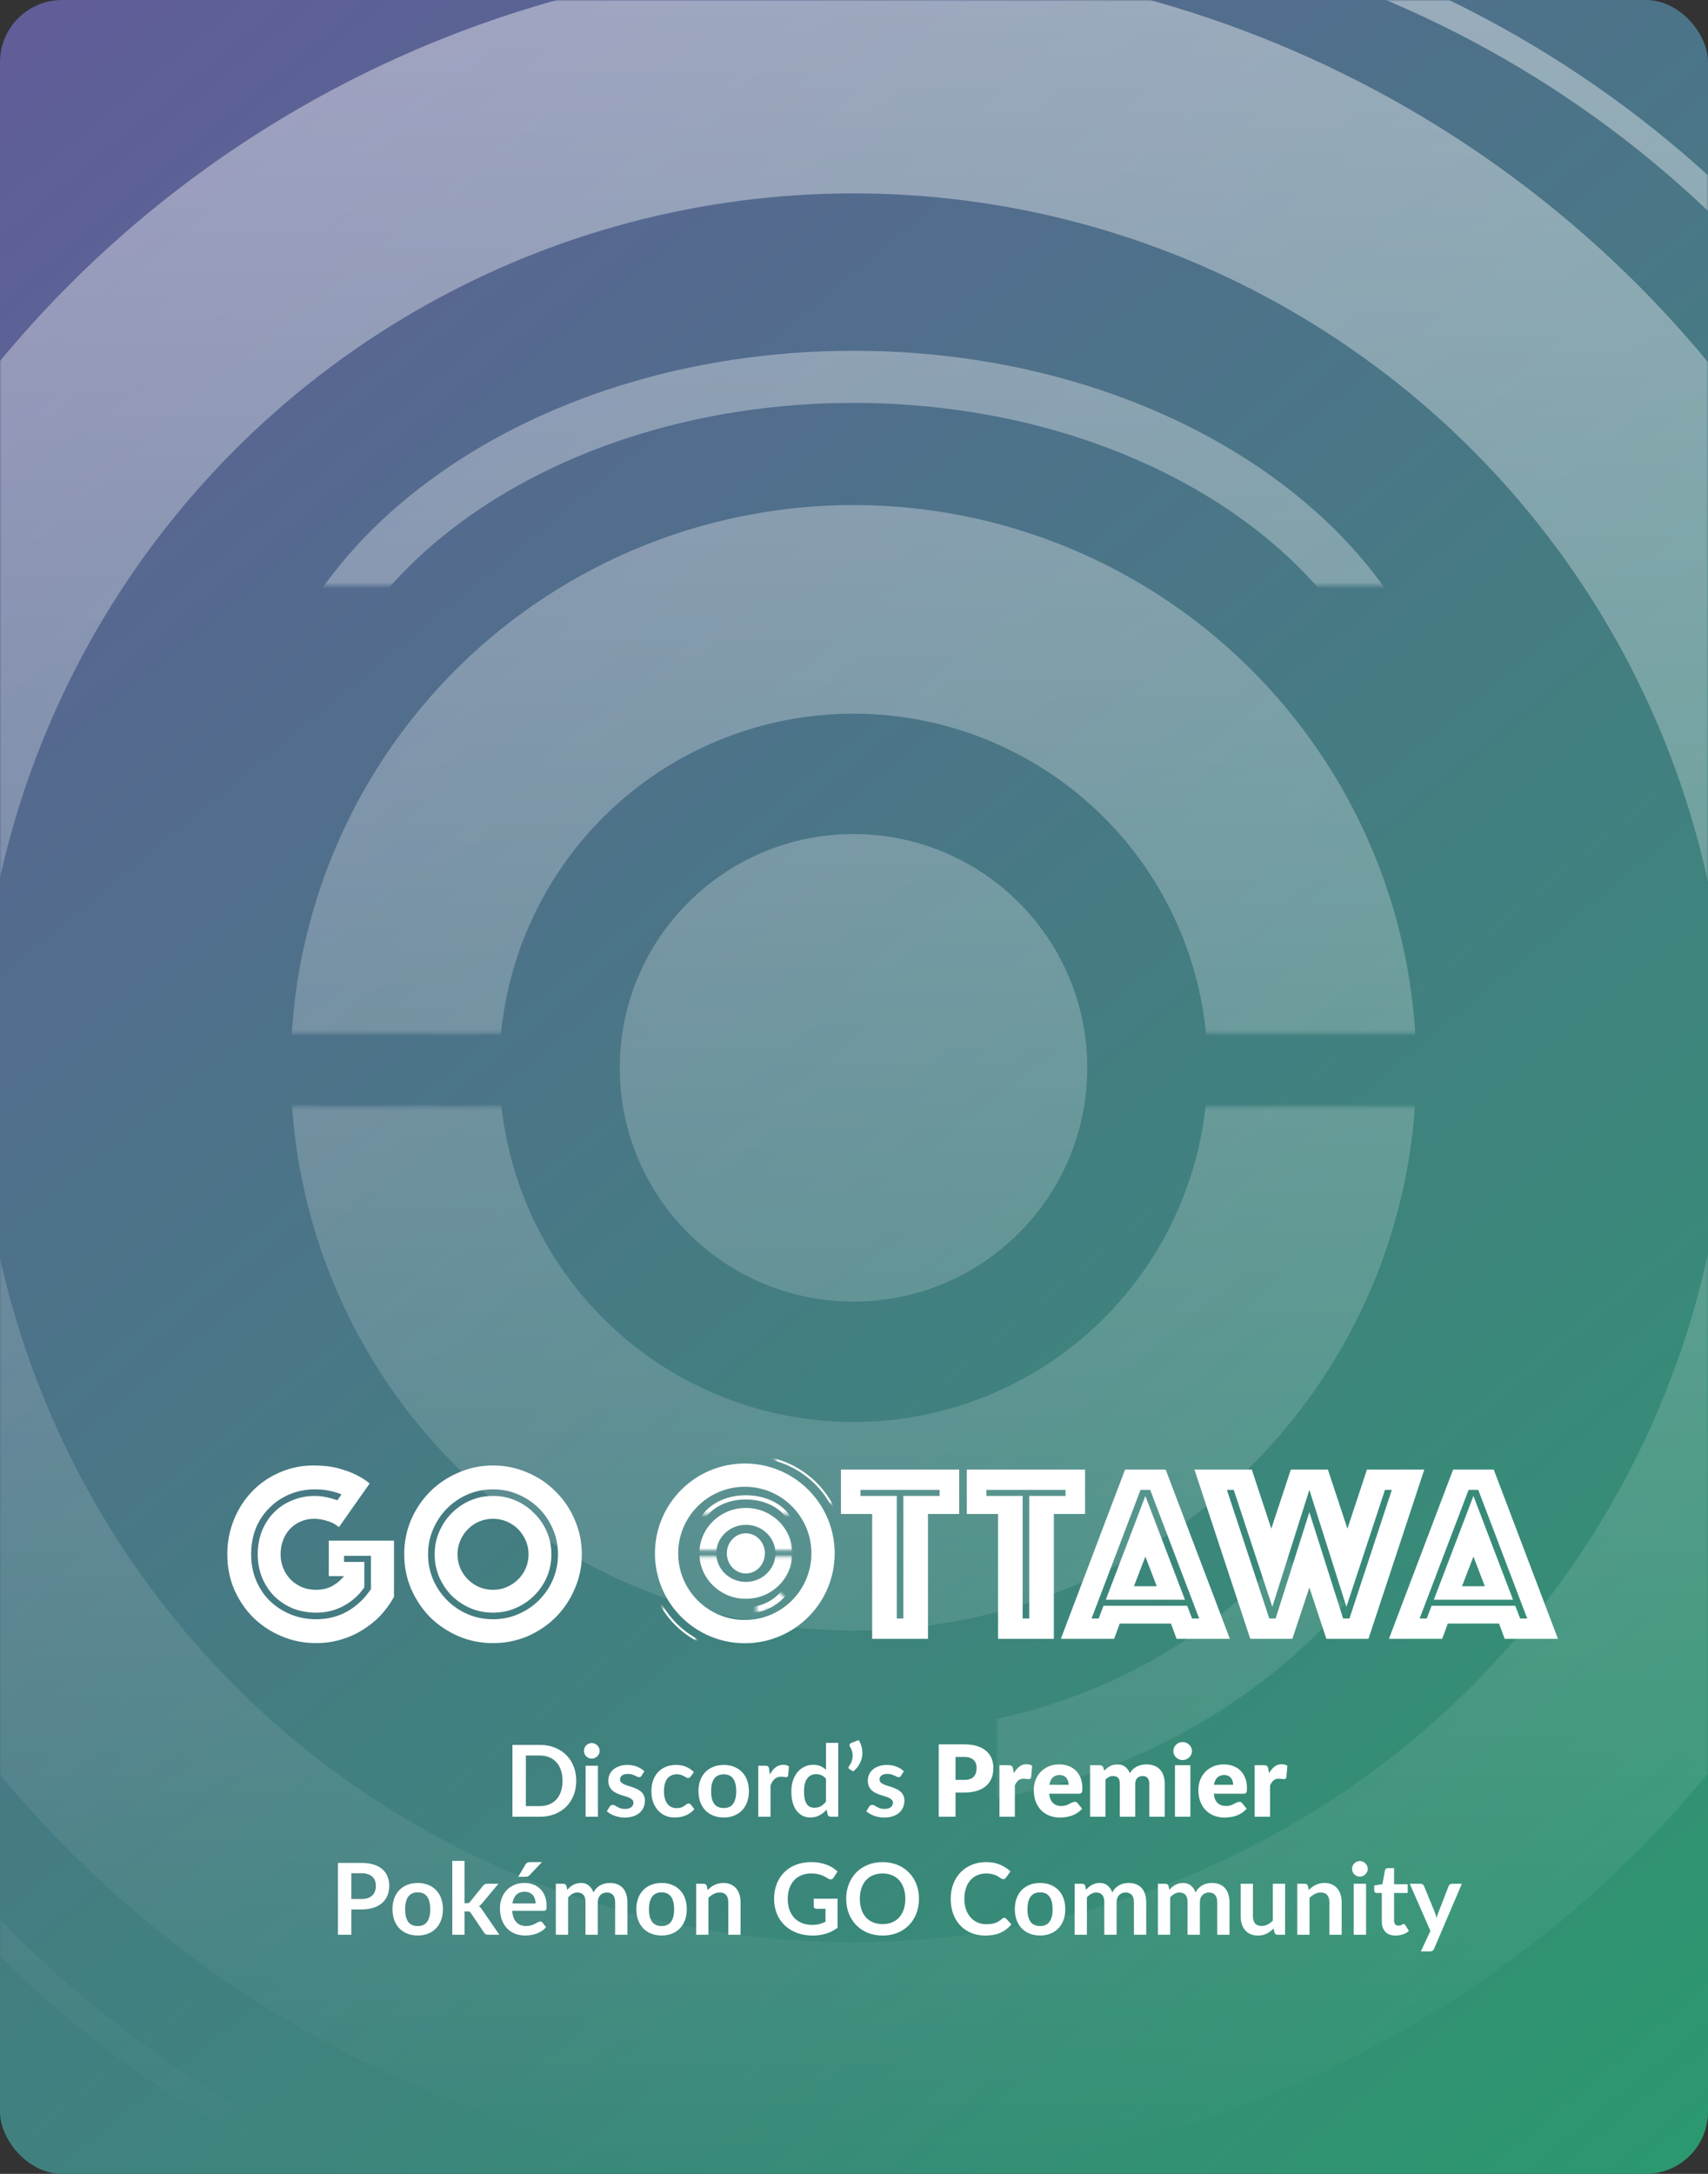 <?xml version="1.0" encoding="UTF-8" standalone="no"?>
<svg width="550" height="700" viewBox="0 0 550 700" fill="none" xmlns="http://www.w3.org/2000/svg">
<rect x="0" y="0" width="550" height="700" fill="#333333" stroke="none"/>
<g clip-path="url(#clip0_302_1368)">
<rect width="550" height="700" rx="20" fill="url(#paint0_linear_302_1368)"/>
<mask id="mask0_302_1368" style="mask-type:alpha" maskUnits="userSpaceOnUse" x="0" y="0" width="550" height="701">
<rect width="550" height="701" fill="url(#paint1_linear_302_1368)"/>
</mask>
<g mask="url(#mask0_302_1368)">
<circle cx="274.844" cy="343.843" r="319.208" transform="rotate(-180 274.844 343.843)" stroke="white" stroke-width="75.272"/>
<ellipse cx="274.847" cy="343.848" rx="75.272" ry="75.272" transform="rotate(-180 274.847 343.848)" fill="white"/>
<mask id="mask1_302_1368" style="mask-type:alpha" maskUnits="userSpaceOnUse" x="89" y="154" width="372" height="179">
<rect width="370.783" height="178.422" transform="matrix(1 0 0 -1 89.453 332.697)" fill="#C4C4C4"/>
</mask>
<g mask="url(#mask1_302_1368)">
<circle cx="274.844" cy="343.848" r="147.624" stroke="white" stroke-width="67.171"/>
</g>
<mask id="mask2_302_1368" style="mask-type:alpha" maskUnits="userSpaceOnUse" x="89" y="356" width="372" height="178">
<rect width="370.783" height="177.028" transform="matrix(1 0 0 -1 89.453 533.421)" fill="#C4C4C4"/>
</mask>
<g mask="url(#mask2_302_1368)">
<circle cx="274.844" cy="343.848" r="147.624" stroke="white" stroke-width="67.171"/>
</g>
<mask id="mask3_302_1368" style="mask-type:alpha" maskUnits="userSpaceOnUse" x="439" y="-13" width="193" height="177">
<rect width="191.716" height="176.323" transform="matrix(-1 0 0 1 631.688 -12.995)" fill="#C4C4C4"/>
</mask>
<g mask="url(#mask3_302_1368)">
<circle cx="312.628" cy="317.261" r="348.447" stroke="white" stroke-width="8.396"/>
</g>
<mask id="mask4_302_1368" style="mask-type:alpha" maskUnits="userSpaceOnUse" x="60" y="87" width="429" height="102">
<rect x="60.74" y="87.761" width="428.212" height="100.756" fill="#C4C4C4"/>
</mask>
<g mask="url(#mask4_302_1368)">
<path d="M459.567 255.687C459.567 291.814 439.773 325.205 406.41 349.865C373.049 374.523 326.562 390.028 274.848 390.028C223.133 390.028 176.646 374.523 143.285 349.865C109.922 325.205 90.129 291.814 90.129 255.687C90.129 219.559 109.922 186.168 143.285 161.508C176.646 136.85 223.133 121.346 274.848 121.346C326.562 121.346 373.049 136.85 406.41 161.508C439.773 186.168 459.567 219.559 459.567 255.687Z" stroke="white" stroke-width="16.793"/>
</g>
<mask id="mask5_302_1368" style="mask-type:alpha" maskUnits="userSpaceOnUse" x="321" y="490" width="122" height="89">
<path d="M321.023 503.378L400.788 490.784L442.77 524.369L383.996 562.153L350.411 574.747L321.023 578.945V503.378Z" fill="#C4C4C4"/>
</mask>
<g mask="url(#mask5_302_1368)">
<path d="M459.556 415.217C459.556 499.409 380.444 570.549 279.035 570.549C177.626 570.549 98.514 499.409 98.514 415.217C98.514 331.025 177.626 259.885 279.035 259.885C380.444 259.885 459.556 331.025 459.556 415.217Z" stroke="white" stroke-width="25.189"/>
</g>
<mask id="mask6_302_1368" style="mask-type:alpha" maskUnits="userSpaceOnUse" x="-66" y="557" width="199" height="144">
<path d="M-65.207 557.955L132.106 562.153L73.332 700.692H-65.207V557.955Z" fill="#C4C4C4"/>
</mask>
<g mask="url(#mask6_302_1368)">
<circle cx="253.86" cy="373.235" r="356.843" stroke="white" stroke-width="8.396"/>
</g>
</g>
<path d="M185.558 573.432C185.558 575.128 185.275 576.685 184.71 578.104C184.144 579.523 183.35 580.744 182.326 581.768C181.302 582.792 180.07 583.587 178.63 584.152C177.19 584.717 175.59 585 173.83 585H165.014V561.864H173.83C175.59 561.864 177.19 562.152 178.63 562.728C180.07 563.293 181.302 564.088 182.326 565.112C183.35 566.125 184.144 567.341 184.71 568.76C185.275 570.179 185.558 571.736 185.558 573.432ZM181.142 573.432C181.142 572.163 180.971 571.027 180.63 570.024C180.299 569.011 179.814 568.157 179.174 567.464C178.544 566.76 177.776 566.221 176.87 565.848C175.974 565.475 174.96 565.288 173.83 565.288H169.334V581.576H173.83C174.96 581.576 175.974 581.389 176.87 581.016C177.776 580.643 178.544 580.109 179.174 579.416C179.814 578.712 180.299 577.859 180.63 576.856C180.971 575.843 181.142 574.701 181.142 573.432ZM192.548 568.584V585H188.58V568.584H192.548ZM193.092 563.8C193.092 564.141 193.023 564.461 192.884 564.76C192.745 565.059 192.559 565.32 192.324 565.544C192.1 565.768 191.833 565.949 191.524 566.088C191.215 566.216 190.884 566.28 190.532 566.28C190.191 566.28 189.865 566.216 189.556 566.088C189.257 565.949 188.996 565.768 188.772 565.544C188.548 565.32 188.367 565.059 188.228 564.76C188.1 564.461 188.036 564.141 188.036 563.8C188.036 563.448 188.1 563.117 188.228 562.808C188.367 562.499 188.548 562.232 188.772 562.008C188.996 561.784 189.257 561.608 189.556 561.48C189.865 561.341 190.191 561.272 190.532 561.272C190.884 561.272 191.215 561.341 191.524 561.48C191.833 561.608 192.1 561.784 192.324 562.008C192.559 562.232 192.745 562.499 192.884 562.808C193.023 563.117 193.092 563.448 193.092 563.8ZM206.593 571.784C206.486 571.955 206.374 572.077 206.257 572.152C206.14 572.216 205.99 572.248 205.809 572.248C205.617 572.248 205.409 572.195 205.185 572.088C204.972 571.981 204.721 571.864 204.433 571.736C204.145 571.597 203.814 571.475 203.441 571.368C203.078 571.261 202.646 571.208 202.145 571.208C201.366 571.208 200.753 571.373 200.305 571.704C199.868 572.035 199.649 572.467 199.649 573C199.649 573.352 199.761 573.651 199.985 573.896C200.22 574.131 200.524 574.339 200.897 574.52C201.281 574.701 201.713 574.867 202.193 575.016C202.673 575.155 203.158 575.309 203.649 575.48C204.15 575.651 204.641 575.848 205.121 576.072C205.601 576.285 206.028 576.563 206.401 576.904C206.785 577.235 207.089 577.635 207.313 578.104C207.548 578.573 207.665 579.139 207.665 579.8C207.665 580.589 207.521 581.32 207.233 581.992C206.956 582.653 206.54 583.229 205.985 583.72C205.43 584.2 204.742 584.579 203.921 584.856C203.11 585.123 202.172 585.256 201.105 585.256C200.54 585.256 199.985 585.203 199.441 585.096C198.908 585 198.39 584.861 197.889 584.68C197.398 584.499 196.94 584.285 196.513 584.04C196.097 583.795 195.729 583.528 195.409 583.24L196.321 581.736C196.438 581.555 196.577 581.416 196.737 581.32C196.897 581.224 197.1 581.176 197.345 581.176C197.59 581.176 197.82 581.245 198.033 581.384C198.257 581.523 198.513 581.672 198.801 581.832C199.089 581.992 199.425 582.141 199.809 582.28C200.204 582.419 200.7 582.488 201.297 582.488C201.766 582.488 202.166 582.435 202.497 582.328C202.838 582.211 203.116 582.061 203.329 581.88C203.553 581.699 203.713 581.491 203.809 581.256C203.916 581.011 203.969 580.76 203.969 580.504C203.969 580.12 203.852 579.805 203.617 579.56C203.393 579.315 203.089 579.101 202.705 578.92C202.332 578.739 201.9 578.579 201.409 578.44C200.929 578.291 200.433 578.131 199.921 577.96C199.42 577.789 198.924 577.592 198.433 577.368C197.953 577.133 197.521 576.84 197.137 576.488C196.764 576.136 196.46 575.704 196.225 575.192C196.001 574.68 195.889 574.061 195.889 573.336C195.889 572.664 196.022 572.024 196.289 571.416C196.556 570.808 196.945 570.28 197.457 569.832C197.98 569.373 198.625 569.011 199.393 568.744C200.172 568.467 201.068 568.328 202.081 568.328C203.212 568.328 204.241 568.515 205.169 568.888C206.097 569.261 206.87 569.752 207.489 570.36L206.593 571.784ZM222.4 572.056C222.282 572.205 222.165 572.323 222.048 572.408C221.941 572.493 221.781 572.536 221.568 572.536C221.365 572.536 221.168 572.477 220.976 572.36C220.784 572.232 220.554 572.093 220.288 571.944C220.021 571.784 219.701 571.645 219.328 571.528C218.965 571.4 218.512 571.336 217.968 571.336C217.274 571.336 216.666 571.464 216.144 571.72C215.621 571.965 215.184 572.323 214.832 572.792C214.49 573.261 214.234 573.832 214.064 574.504C213.893 575.165 213.808 575.917 213.808 576.76C213.808 577.635 213.898 578.413 214.08 579.096C214.272 579.779 214.544 580.355 214.896 580.824C215.248 581.283 215.674 581.635 216.176 581.88C216.677 582.115 217.242 582.232 217.872 582.232C218.501 582.232 219.008 582.157 219.392 582.008C219.786 581.848 220.117 581.677 220.384 581.496C220.65 581.304 220.88 581.133 221.072 580.984C221.274 580.824 221.498 580.744 221.744 580.744C222.064 580.744 222.304 580.867 222.464 581.112L223.6 582.552C223.162 583.064 222.688 583.496 222.176 583.848C221.664 584.189 221.13 584.467 220.576 584.68C220.032 584.883 219.466 585.027 218.88 585.112C218.304 585.197 217.728 585.24 217.152 585.24C216.138 585.24 215.184 585.053 214.288 584.68C213.392 584.296 212.608 583.741 211.936 583.016C211.264 582.291 210.73 581.405 210.336 580.36C209.952 579.304 209.76 578.104 209.76 576.76C209.76 575.555 209.93 574.44 210.272 573.416C210.624 572.381 211.136 571.491 211.808 570.744C212.48 569.987 213.312 569.395 214.304 568.968C215.296 568.541 216.437 568.328 217.727 568.328C218.954 568.328 220.026 568.525 220.944 568.92C221.872 569.315 222.704 569.88 223.44 570.616L222.4 572.056ZM233.06 568.328C234.276 568.328 235.38 568.525 236.372 568.92C237.374 569.315 238.228 569.875 238.932 570.6C239.646 571.325 240.196 572.211 240.58 573.256C240.964 574.301 241.156 575.469 241.156 576.76C241.156 578.061 240.964 579.235 240.58 580.28C240.196 581.325 239.646 582.216 238.932 582.952C238.228 583.688 237.374 584.253 236.372 584.648C235.38 585.043 234.276 585.24 233.06 585.24C231.833 585.24 230.718 585.043 229.716 584.648C228.713 584.253 227.854 583.688 227.14 582.952C226.436 582.216 225.886 581.325 225.492 580.28C225.108 579.235 224.916 578.061 224.916 576.76C224.916 575.469 225.108 574.301 225.492 573.256C225.886 572.211 226.436 571.325 227.14 570.6C227.854 569.875 228.713 569.315 229.716 568.92C230.718 568.525 231.833 568.328 233.06 568.328ZM233.06 582.2C234.425 582.2 235.433 581.741 236.084 580.824C236.745 579.907 237.076 578.563 237.076 576.792C237.076 575.021 236.745 573.672 236.084 572.744C235.433 571.816 234.425 571.352 233.06 571.352C231.673 571.352 230.644 571.821 229.972 572.76C229.31 573.688 228.98 575.032 228.98 576.792C228.98 578.552 229.31 579.896 229.972 580.824C230.644 581.741 231.673 582.2 233.06 582.2ZM247.899 571.432C248.411 570.451 249.019 569.683 249.723 569.128C250.427 568.563 251.259 568.28 252.219 568.28C252.976 568.28 253.584 568.445 254.043 568.776L253.787 571.736C253.733 571.928 253.653 572.067 253.547 572.152C253.451 572.227 253.317 572.264 253.147 572.264C252.987 572.264 252.747 572.237 252.427 572.184C252.117 572.131 251.813 572.104 251.515 572.104C251.077 572.104 250.688 572.168 250.347 572.296C250.005 572.424 249.696 572.611 249.419 572.856C249.152 573.091 248.912 573.379 248.699 573.72C248.496 574.061 248.304 574.451 248.123 574.888V585H244.171V568.584H246.491C246.896 568.584 247.179 568.659 247.339 568.808C247.499 568.947 247.605 569.203 247.659 569.576L247.899 571.432ZM265.975 572.776C265.527 572.232 265.036 571.848 264.503 571.624C263.98 571.4 263.415 571.288 262.807 571.288C262.209 571.288 261.671 571.4 261.191 571.624C260.711 571.848 260.3 572.189 259.959 572.648C259.617 573.096 259.356 573.672 259.175 574.376C258.993 575.069 258.903 575.891 258.903 576.84C258.903 577.8 258.977 578.616 259.127 579.288C259.287 579.949 259.511 580.493 259.799 580.92C260.087 581.336 260.439 581.64 260.855 581.832C261.271 582.013 261.735 582.104 262.247 582.104C263.068 582.104 263.767 581.933 264.343 581.592C264.919 581.251 265.463 580.765 265.975 580.136V572.776ZM269.927 561.224V585H267.511C266.988 585 266.657 584.76 266.519 584.28L266.183 582.696C265.521 583.453 264.759 584.067 263.895 584.536C263.041 585.005 262.044 585.24 260.903 585.24C260.007 585.24 259.185 585.053 258.439 584.68C257.692 584.307 257.047 583.768 256.503 583.064C255.969 582.349 255.553 581.469 255.255 580.424C254.967 579.379 254.823 578.184 254.823 576.84C254.823 575.624 254.988 574.493 255.319 573.448C255.649 572.403 256.124 571.496 256.743 570.728C257.361 569.96 258.103 569.363 258.967 568.936C259.831 568.499 260.801 568.28 261.879 568.28C262.796 568.28 263.58 568.424 264.231 568.712C264.881 569 265.463 569.389 265.975 569.88V561.224H269.927ZM276.515 560.312C277.027 561.155 277.374 562.035 277.555 562.952C277.736 563.859 277.752 564.76 277.603 565.656C277.454 566.541 277.139 567.395 276.659 568.216C276.19 569.027 275.555 569.757 274.755 570.408L273.507 569.656C273.4 569.592 273.326 569.517 273.283 569.432C273.24 569.336 273.219 569.245 273.219 569.16C273.23 569.064 273.251 568.973 273.283 568.888C273.326 568.803 273.379 568.728 273.443 568.664C273.667 568.397 273.88 568.045 274.083 567.608C274.286 567.171 274.424 566.68 274.499 566.136C274.584 565.592 274.574 565.011 274.467 564.392C274.371 563.773 274.131 563.155 273.747 562.536C273.566 562.227 273.512 561.96 273.587 561.736C273.672 561.501 273.848 561.336 274.115 561.24L276.515 560.312ZM290.156 571.784C290.049 571.955 289.937 572.077 289.82 572.152C289.702 572.216 289.553 572.248 289.372 572.248C289.18 572.248 288.972 572.195 288.748 572.088C288.534 571.981 288.284 571.864 287.996 571.736C287.708 571.597 287.377 571.475 287.003 571.368C286.641 571.261 286.209 571.208 285.708 571.208C284.929 571.208 284.316 571.373 283.868 571.704C283.43 572.035 283.212 572.467 283.212 573C283.212 573.352 283.324 573.651 283.548 573.896C283.782 574.131 284.086 574.339 284.46 574.52C284.844 574.701 285.276 574.867 285.756 575.016C286.236 575.155 286.721 575.309 287.212 575.48C287.713 575.651 288.204 575.848 288.684 576.072C289.164 576.285 289.59 576.563 289.964 576.904C290.348 577.235 290.652 577.635 290.876 578.104C291.11 578.573 291.228 579.139 291.228 579.8C291.228 580.589 291.084 581.32 290.796 581.992C290.518 582.653 290.102 583.229 289.548 583.72C288.993 584.2 288.305 584.579 287.484 584.856C286.673 585.123 285.734 585.256 284.668 585.256C284.102 585.256 283.548 585.203 283.004 585.096C282.47 585 281.953 584.861 281.452 584.68C280.961 584.499 280.502 584.285 280.076 584.04C279.66 583.795 279.292 583.528 278.972 583.24L279.884 581.736C280.001 581.555 280.14 581.416 280.299 581.32C280.459 581.224 280.662 581.176 280.908 581.176C281.153 581.176 281.382 581.245 281.596 581.384C281.82 581.523 282.076 581.672 282.364 581.832C282.652 581.992 282.988 582.141 283.372 582.28C283.766 582.419 284.262 582.488 284.86 582.488C285.329 582.488 285.729 582.435 286.06 582.328C286.401 582.211 286.678 582.061 286.892 581.88C287.116 581.699 287.275 581.491 287.372 581.256C287.478 581.011 287.532 580.76 287.532 580.504C287.532 580.12 287.414 579.805 287.18 579.56C286.956 579.315 286.652 579.101 286.267 578.92C285.894 578.739 285.462 578.579 284.972 578.44C284.492 578.291 283.996 578.131 283.484 577.96C282.982 577.789 282.486 577.592 281.996 577.368C281.516 577.133 281.084 576.84 280.7 576.488C280.326 576.136 280.022 575.704 279.788 575.192C279.564 574.68 279.452 574.061 279.452 573.336C279.452 572.664 279.585 572.024 279.852 571.416C280.118 570.808 280.508 570.28 281.02 569.832C281.542 569.373 282.188 569.011 282.956 568.744C283.734 568.467 284.63 568.328 285.644 568.328C286.774 568.328 287.804 568.515 288.732 568.888C289.66 569.261 290.433 569.752 291.052 570.36L290.156 571.784ZM310.511 573.128C311.919 573.128 312.933 572.792 313.551 572.12C314.17 571.448 314.479 570.509 314.479 569.304C314.479 568.771 314.399 568.285 314.239 567.848C314.079 567.411 313.834 567.037 313.503 566.728C313.183 566.408 312.773 566.163 312.271 565.992C311.781 565.821 311.194 565.736 310.511 565.736H307.695V573.128H310.511ZM310.511 561.688C312.154 561.688 313.562 561.885 314.735 562.28C315.919 562.664 316.89 563.197 317.647 563.88C318.415 564.563 318.981 565.368 319.343 566.296C319.706 567.224 319.887 568.227 319.887 569.304C319.887 570.467 319.701 571.533 319.327 572.504C318.954 573.475 318.383 574.307 317.615 575C316.847 575.693 315.871 576.237 314.687 576.632C313.514 577.016 312.122 577.208 310.511 577.208H307.695V585H302.287V561.688H310.511ZM326.476 570.968C326.988 570.072 327.575 569.368 328.236 568.856C328.908 568.344 329.676 568.088 330.54 568.088C331.287 568.088 331.895 568.264 332.364 568.616L332.044 572.264C331.991 572.499 331.9 572.659 331.772 572.744C331.655 572.829 331.49 572.872 331.276 572.872C331.191 572.872 331.079 572.867 330.94 572.856C330.802 572.845 330.658 572.835 330.508 572.824C330.359 572.803 330.204 572.787 330.044 572.776C329.895 572.755 329.756 572.744 329.628 572.744C328.903 572.744 328.322 572.936 327.884 573.32C327.458 573.704 327.095 574.237 326.796 574.92V585H321.836V568.408H324.78C325.026 568.408 325.228 568.429 325.388 568.472C325.559 568.515 325.698 568.584 325.804 568.68C325.922 568.765 326.007 568.883 326.06 569.032C326.124 569.181 326.178 569.363 326.22 569.576L326.476 570.968ZM344.094 574.712C344.094 574.317 344.04 573.933 343.934 573.56C343.838 573.187 343.672 572.856 343.438 572.568C343.214 572.269 342.915 572.029 342.542 571.848C342.168 571.667 341.715 571.576 341.182 571.576C340.243 571.576 339.507 571.848 338.974 572.392C338.44 572.925 338.088 573.699 337.918 574.712H344.094ZM337.854 577.592C338.014 578.979 338.435 579.987 339.118 580.616C339.8 581.235 340.68 581.544 341.758 581.544C342.334 581.544 342.83 581.475 343.246 581.336C343.662 581.197 344.03 581.043 344.35 580.872C344.68 580.701 344.979 580.547 345.246 580.408C345.523 580.269 345.811 580.2 346.11 580.2C346.504 580.2 346.803 580.344 347.006 580.632L348.446 582.408C347.934 582.995 347.379 583.475 346.782 583.848C346.195 584.211 345.587 584.499 344.958 584.712C344.339 584.915 343.715 585.053 343.086 585.128C342.467 585.213 341.875 585.256 341.31 585.256C340.147 585.256 339.054 585.069 338.03 584.696C337.016 584.312 336.126 583.747 335.358 583C334.6 582.253 333.998 581.325 333.55 580.216C333.112 579.107 332.894 577.816 332.894 576.344C332.894 575.235 333.08 574.184 333.454 573.192C333.838 572.2 334.382 571.331 335.086 570.584C335.8 569.837 336.659 569.245 337.662 568.808C338.675 568.371 339.816 568.152 341.086 568.152C342.184 568.152 343.187 568.323 344.094 568.664C345.011 569.005 345.795 569.501 346.446 570.152C347.107 570.803 347.619 571.603 347.982 572.552C348.355 573.491 348.542 574.557 348.542 575.752C348.542 576.125 348.526 576.429 348.494 576.664C348.462 576.899 348.403 577.085 348.318 577.224C348.232 577.363 348.115 577.459 347.966 577.512C347.827 577.565 347.646 577.592 347.422 577.592H337.854ZM351.024 585V568.408H354.096C354.714 568.408 355.12 568.685 355.312 569.24L355.584 570.136C355.861 569.848 356.149 569.587 356.448 569.352C356.746 569.107 357.066 568.899 357.408 568.728C357.76 568.547 358.133 568.408 358.528 568.312C358.933 568.205 359.376 568.152 359.856 568.152C360.858 568.152 361.685 568.413 362.336 568.936C362.997 569.448 363.498 570.136 363.84 571C364.117 570.488 364.453 570.051 364.848 569.688C365.253 569.325 365.685 569.032 366.144 568.808C366.613 568.584 367.104 568.419 367.616 568.312C368.138 568.205 368.656 568.152 369.168 568.152C370.117 568.152 370.96 568.296 371.696 568.584C372.432 568.861 373.045 569.272 373.536 569.816C374.037 570.349 374.416 571.011 374.672 571.8C374.928 572.579 375.056 573.464 375.056 574.456V585H370.096V574.456C370.096 572.739 369.36 571.88 367.888 571.88C367.216 571.88 366.656 572.104 366.208 572.552C365.77 572.989 365.552 573.624 365.552 574.456V585H360.592V574.456C360.592 573.507 360.405 572.84 360.032 572.456C359.658 572.072 359.109 571.88 358.384 571.88C357.936 571.88 357.509 571.981 357.104 572.184C356.709 572.387 356.336 572.659 355.984 573V585H351.024ZM383.315 568.408V585H378.355V568.408H383.315ZM383.827 563.864C383.827 564.259 383.747 564.632 383.587 564.984C383.427 565.325 383.208 565.629 382.931 565.896C382.653 566.152 382.328 566.36 381.955 566.52C381.592 566.669 381.203 566.744 380.786 566.744C380.381 566.744 380.003 566.669 379.651 566.52C379.299 566.36 378.984 566.152 378.707 565.896C378.44 565.629 378.227 565.325 378.067 564.984C377.917 564.632 377.843 564.259 377.843 563.864C377.843 563.459 377.917 563.08 378.067 562.728C378.227 562.376 378.44 562.067 378.707 561.8C378.984 561.533 379.299 561.325 379.651 561.176C380.003 561.027 380.381 560.952 380.786 560.952C381.203 560.952 381.592 561.027 381.955 561.176C382.328 561.325 382.653 561.533 382.931 561.8C383.208 562.067 383.427 562.376 383.587 562.728C383.747 563.08 383.827 563.459 383.827 563.864ZM397.094 574.712C397.094 574.317 397.04 573.933 396.934 573.56C396.838 573.187 396.672 572.856 396.438 572.568C396.214 572.269 395.915 572.029 395.542 571.848C395.168 571.667 394.715 571.576 394.182 571.576C393.243 571.576 392.507 571.848 391.974 572.392C391.44 572.925 391.088 573.699 390.918 574.712H397.094ZM390.854 577.592C391.014 578.979 391.435 579.987 392.118 580.616C392.8 581.235 393.68 581.544 394.758 581.544C395.334 581.544 395.83 581.475 396.246 581.336C396.662 581.197 397.03 581.043 397.35 580.872C397.68 580.701 397.979 580.547 398.246 580.408C398.523 580.269 398.811 580.2 399.11 580.2C399.504 580.2 399.803 580.344 400.006 580.632L401.446 582.408C400.934 582.995 400.379 583.475 399.782 583.848C399.195 584.211 398.587 584.499 397.958 584.712C397.339 584.915 396.715 585.053 396.086 585.128C395.467 585.213 394.875 585.256 394.31 585.256C393.147 585.256 392.054 585.069 391.03 584.696C390.016 584.312 389.126 583.747 388.358 583C387.6 582.253 386.998 581.325 386.55 580.216C386.112 579.107 385.894 577.816 385.894 576.344C385.894 575.235 386.08 574.184 386.454 573.192C386.838 572.2 387.382 571.331 388.086 570.584C388.8 569.837 389.659 569.245 390.662 568.808C391.675 568.371 392.816 568.152 394.086 568.152C395.184 568.152 396.187 568.323 397.094 568.664C398.011 569.005 398.795 569.501 399.446 570.152C400.107 570.803 400.619 571.603 400.982 572.552C401.355 573.491 401.542 574.557 401.542 575.752C401.542 576.125 401.526 576.429 401.494 576.664C401.462 576.899 401.403 577.085 401.318 577.224C401.232 577.363 401.115 577.459 400.966 577.512C400.827 577.565 400.646 577.592 400.422 577.592H390.854ZM408.664 570.968C409.176 570.072 409.762 569.368 410.424 568.856C411.096 568.344 411.864 568.088 412.728 568.088C413.474 568.088 414.082 568.264 414.552 568.616L414.232 572.264C414.178 572.499 414.088 572.659 413.96 572.744C413.842 572.829 413.677 572.872 413.464 572.872C413.378 572.872 413.266 572.867 413.128 572.856C412.989 572.845 412.845 572.835 412.696 572.824C412.546 572.803 412.392 572.787 412.232 572.776C412.082 572.755 411.944 572.744 411.816 572.744C411.09 572.744 410.509 572.936 410.072 573.32C409.645 573.704 409.282 574.237 408.984 574.92V585H404.024V568.408H406.968C407.213 568.408 407.416 568.429 407.576 568.472C407.746 568.515 407.885 568.584 407.992 568.68C408.109 568.765 408.194 568.883 408.248 569.032C408.312 569.181 408.365 569.363 408.408 569.576L408.664 570.968ZM116.346 611.496C117.135 611.496 117.823 611.4 118.41 611.208C118.997 611.005 119.482 610.723 119.866 610.36C120.261 609.987 120.554 609.539 120.746 609.016C120.938 608.483 121.034 607.891 121.034 607.24C121.034 606.621 120.938 606.061 120.746 605.56C120.554 605.059 120.266 604.632 119.882 604.28C119.498 603.928 119.013 603.661 118.426 603.48C117.839 603.288 117.146 603.192 116.346 603.192H113.13V611.496H116.346ZM116.346 599.864C117.893 599.864 119.231 600.045 120.362 600.408C121.493 600.771 122.426 601.277 123.162 601.928C123.898 602.579 124.442 603.357 124.794 604.264C125.157 605.171 125.338 606.163 125.338 607.24C125.338 608.36 125.151 609.389 124.778 610.328C124.405 611.256 123.845 612.056 123.098 612.728C122.351 613.4 121.413 613.923 120.282 614.296C119.162 614.669 117.85 614.856 116.346 614.856H113.13V623H108.826V599.864H116.346ZM134.529 606.328C135.745 606.328 136.849 606.525 137.841 606.92C138.843 607.315 139.697 607.875 140.401 608.6C141.115 609.325 141.664 610.211 142.049 611.256C142.433 612.301 142.625 613.469 142.625 614.76C142.625 616.061 142.433 617.235 142.049 618.28C141.664 619.325 141.115 620.216 140.401 620.952C139.697 621.688 138.843 622.253 137.841 622.648C136.849 623.043 135.745 623.24 134.529 623.24C133.302 623.24 132.187 623.043 131.185 622.648C130.182 622.253 129.323 621.688 128.609 620.952C127.905 620.216 127.355 619.325 126.961 618.28C126.577 617.235 126.385 616.061 126.385 614.76C126.385 613.469 126.577 612.301 126.961 611.256C127.355 610.211 127.905 609.325 128.609 608.6C129.323 607.875 130.182 607.315 131.185 606.92C132.187 606.525 133.302 606.328 134.529 606.328ZM134.529 620.2C135.894 620.2 136.902 619.741 137.553 618.824C138.214 617.907 138.545 616.563 138.545 614.792C138.545 613.021 138.214 611.672 137.553 610.744C136.902 609.816 135.894 609.352 134.529 609.352C133.142 609.352 132.113 609.821 131.441 610.76C130.779 611.688 130.449 613.032 130.449 614.792C130.449 616.552 130.779 617.896 131.441 618.824C132.113 619.741 133.142 620.2 134.529 620.2ZM149.592 599.224V612.84H150.328C150.594 612.84 150.802 612.808 150.952 612.744C151.112 612.669 151.272 612.525 151.432 612.312L155.512 607.272C155.682 607.048 155.869 606.877 156.072 606.76C156.285 606.643 156.557 606.584 156.888 606.584H160.503L155.4 612.68C155.037 613.16 154.642 613.528 154.216 613.784C154.44 613.944 154.637 614.131 154.808 614.344C154.989 614.557 155.16 614.787 155.32 615.032L160.792 623H157.224C156.914 623 156.648 622.952 156.424 622.856C156.2 622.749 156.013 622.563 155.864 622.296L151.672 616.072C151.522 615.827 151.368 615.667 151.208 615.592C151.048 615.517 150.808 615.48 150.488 615.48H149.592V623H145.64V599.224H149.592ZM172.466 612.904C172.466 612.392 172.391 611.912 172.242 611.464C172.103 611.005 171.89 610.605 171.602 610.264C171.314 609.923 170.946 609.656 170.498 609.464C170.06 609.261 169.548 609.16 168.962 609.16C167.82 609.16 166.919 609.485 166.258 610.136C165.607 610.787 165.191 611.709 165.01 612.904H172.466ZM164.93 615.288C164.994 616.131 165.143 616.861 165.378 617.48C165.612 618.088 165.922 618.595 166.306 619C166.69 619.395 167.143 619.693 167.666 619.896C168.199 620.088 168.786 620.184 169.426 620.184C170.066 620.184 170.615 620.109 171.074 619.96C171.543 619.811 171.948 619.645 172.29 619.464C172.642 619.283 172.946 619.117 173.202 618.968C173.468 618.819 173.724 618.744 173.97 618.744C174.3 618.744 174.546 618.867 174.706 619.112L175.842 620.552C175.404 621.064 174.914 621.496 174.37 621.848C173.826 622.189 173.255 622.467 172.658 622.68C172.071 622.883 171.468 623.027 170.85 623.112C170.242 623.197 169.65 623.24 169.074 623.24C167.932 623.24 166.871 623.053 165.89 622.68C164.908 622.296 164.055 621.736 163.33 621C162.604 620.253 162.034 619.336 161.618 618.248C161.202 617.149 160.993 615.88 160.993 614.44C160.993 613.32 161.175 612.269 161.538 611.288C161.9 610.296 162.418 609.437 163.09 608.712C163.772 607.976 164.599 607.395 165.57 606.968C166.551 606.541 167.655 606.328 168.882 606.328C169.916 606.328 170.871 606.493 171.746 606.824C172.62 607.155 173.372 607.64 174.002 608.28C174.631 608.909 175.122 609.688 175.474 610.616C175.836 611.533 176.017 612.584 176.017 613.768C176.017 614.365 175.954 614.771 175.826 614.984C175.698 615.187 175.452 615.288 175.09 615.288H164.93ZM174.514 599.608L170.562 603.784C170.359 603.997 170.162 604.147 169.97 604.232C169.788 604.307 169.548 604.344 169.25 604.344H166.882L169.154 600.456C169.314 600.179 169.5 599.971 169.714 599.832C169.927 599.683 170.247 599.608 170.674 599.608H174.514ZM178.983 623V606.584H181.399C181.911 606.584 182.247 606.824 182.407 607.304L182.663 608.52C182.951 608.2 183.25 607.907 183.559 607.64C183.879 607.373 184.215 607.144 184.567 606.952C184.93 606.76 185.314 606.611 185.719 606.504C186.135 606.387 186.589 606.328 187.079 606.328C188.114 606.328 188.962 606.611 189.623 607.176C190.295 607.731 190.797 608.472 191.127 609.4C191.383 608.856 191.703 608.392 192.087 608.008C192.471 607.613 192.893 607.293 193.351 607.048C193.81 606.803 194.295 606.621 194.807 606.504C195.33 606.387 195.853 606.328 196.375 606.328C197.282 606.328 198.087 606.467 198.791 606.744C199.495 607.021 200.087 607.427 200.567 607.96C201.047 608.493 201.41 609.144 201.655 609.912C201.911 610.68 202.039 611.56 202.039 612.552V623H198.087V612.552C198.087 611.507 197.858 610.723 197.399 610.2C196.941 609.667 196.269 609.4 195.383 609.4C194.978 609.4 194.599 609.469 194.247 609.608C193.906 609.747 193.602 609.949 193.335 610.216C193.079 610.472 192.877 610.797 192.727 611.192C192.578 611.587 192.503 612.04 192.503 612.552V623H188.535V612.552C188.535 611.453 188.311 610.653 187.863 610.152C187.426 609.651 186.781 609.4 185.927 609.4C185.351 609.4 184.813 609.544 184.311 609.832C183.821 610.109 183.362 610.493 182.935 610.984V623H178.983ZM213.06 606.328C214.276 606.328 215.38 606.525 216.372 606.92C217.374 607.315 218.228 607.875 218.932 608.6C219.646 609.325 220.196 610.211 220.58 611.256C220.964 612.301 221.156 613.469 221.156 614.76C221.156 616.061 220.964 617.235 220.58 618.28C220.196 619.325 219.646 620.216 218.932 620.952C218.228 621.688 217.374 622.253 216.372 622.648C215.38 623.043 214.276 623.24 213.06 623.24C211.833 623.24 210.718 623.043 209.716 622.648C208.713 622.253 207.854 621.688 207.14 620.952C206.436 620.216 205.886 619.325 205.492 618.28C205.108 617.235 204.916 616.061 204.916 614.76C204.916 613.469 205.108 612.301 205.492 611.256C205.886 610.211 206.436 609.325 207.14 608.6C207.854 607.875 208.713 607.315 209.716 606.92C210.718 606.525 211.833 606.328 213.06 606.328ZM213.06 620.2C214.425 620.2 215.433 619.741 216.084 618.824C216.745 617.907 217.076 616.563 217.076 614.792C217.076 613.021 216.745 611.672 216.084 610.744C215.433 609.816 214.425 609.352 213.06 609.352C211.673 609.352 210.644 609.821 209.972 610.76C209.31 611.688 208.98 613.032 208.98 614.792C208.98 616.552 209.31 617.896 209.972 618.824C210.644 619.741 211.673 620.2 213.06 620.2ZM227.867 608.6C228.197 608.269 228.544 607.965 228.907 607.688C229.28 607.4 229.669 607.16 230.075 606.968C230.491 606.765 230.933 606.611 231.403 606.504C231.872 606.387 232.384 606.328 232.939 606.328C233.835 606.328 234.629 606.483 235.323 606.792C236.016 607.091 236.592 607.517 237.051 608.072C237.52 608.616 237.872 609.272 238.107 610.04C238.352 610.797 238.475 611.635 238.475 612.552V623H234.523V612.552C234.523 611.549 234.293 610.776 233.835 610.232C233.376 609.677 232.677 609.4 231.739 609.4C231.056 609.4 230.416 609.555 229.819 609.864C229.221 610.173 228.656 610.595 228.123 611.128V623H224.171V606.584H226.587C227.099 606.584 227.435 606.824 227.595 607.304L227.867 608.6ZM269.711 611.4V620.76C268.537 621.624 267.284 622.259 265.951 622.664C264.628 623.059 263.209 623.256 261.695 623.256C259.807 623.256 258.095 622.963 256.559 622.376C255.033 621.789 253.727 620.973 252.639 619.928C251.561 618.883 250.729 617.635 250.143 616.184C249.556 614.733 249.263 613.149 249.263 611.432C249.263 609.693 249.545 608.099 250.111 606.648C250.676 605.197 251.476 603.949 252.511 602.904C253.556 601.859 254.82 601.048 256.303 600.472C257.785 599.896 259.449 599.608 261.295 599.608C262.233 599.608 263.108 599.683 263.919 599.832C264.74 599.981 265.497 600.189 266.191 600.456C266.895 600.712 267.535 601.027 268.111 601.4C268.687 601.773 269.215 602.184 269.695 602.632L268.463 604.584C268.271 604.893 268.02 605.085 267.711 605.16C267.401 605.224 267.065 605.144 266.703 604.92C266.351 604.717 265.999 604.515 265.647 604.312C265.295 604.109 264.9 603.933 264.463 603.784C264.036 603.635 263.551 603.512 263.007 603.416C262.473 603.32 261.855 603.272 261.151 603.272C260.009 603.272 258.975 603.464 258.047 603.848C257.129 604.232 256.345 604.781 255.695 605.496C255.044 606.211 254.543 607.069 254.191 608.072C253.839 609.075 253.663 610.195 253.663 611.432C253.663 612.755 253.849 613.939 254.223 614.984C254.607 616.019 255.14 616.899 255.823 617.624C256.516 618.339 257.348 618.888 258.319 619.272C259.289 619.645 260.372 619.832 261.567 619.832C262.42 619.832 263.183 619.741 263.855 619.56C264.527 619.379 265.183 619.133 265.823 618.824V614.632H262.911C262.633 614.632 262.415 614.557 262.255 614.408C262.105 614.248 262.031 614.056 262.031 613.832V611.4H269.711ZM295.921 611.432C295.921 613.128 295.639 614.701 295.073 616.152C294.519 617.592 293.729 618.84 292.705 619.896C291.681 620.952 290.449 621.779 289.009 622.376C287.569 622.963 285.969 623.256 284.209 623.256C282.46 623.256 280.865 622.963 279.425 622.376C277.985 621.779 276.748 620.952 275.713 619.896C274.689 618.84 273.895 617.592 273.329 616.152C272.764 614.701 272.481 613.128 272.481 611.432C272.481 609.736 272.764 608.168 273.329 606.728C273.895 605.277 274.689 604.024 275.713 602.968C276.748 601.912 277.985 601.091 279.425 600.504C280.865 599.907 282.46 599.608 284.209 599.608C285.383 599.608 286.487 599.747 287.521 600.024C288.556 600.291 289.505 600.675 290.369 601.176C291.233 601.667 292.007 602.269 292.689 602.984C293.383 603.688 293.969 604.477 294.449 605.352C294.929 606.227 295.292 607.176 295.537 608.2C295.793 609.224 295.921 610.301 295.921 611.432ZM291.521 611.432C291.521 610.163 291.351 609.027 291.009 608.024C290.668 607.011 290.183 606.152 289.553 605.448C288.924 604.744 288.156 604.205 287.249 603.832C286.353 603.459 285.34 603.272 284.209 603.272C283.079 603.272 282.06 603.459 281.153 603.832C280.257 604.205 279.489 604.744 278.849 605.448C278.22 606.152 277.735 607.011 277.393 608.024C277.052 609.027 276.881 610.163 276.881 611.432C276.881 612.701 277.052 613.843 277.393 614.856C277.735 615.859 278.22 616.712 278.849 617.416C279.489 618.109 280.257 618.643 281.153 619.016C282.06 619.389 283.079 619.576 284.209 619.576C285.34 619.576 286.353 619.389 287.249 619.016C288.156 618.643 288.924 618.109 289.553 617.416C290.183 616.712 290.668 615.859 291.009 614.856C291.351 613.843 291.521 612.701 291.521 611.432ZM323.37 617.544C323.605 617.544 323.813 617.635 323.994 617.816L325.69 619.656C324.752 620.819 323.594 621.709 322.218 622.328C320.853 622.947 319.21 623.256 317.29 623.256C315.573 623.256 314.026 622.963 312.65 622.376C311.285 621.789 310.117 620.973 309.146 619.928C308.176 618.883 307.429 617.635 306.906 616.184C306.394 614.733 306.138 613.149 306.138 611.432C306.138 609.693 306.416 608.104 306.97 606.664C307.525 605.213 308.304 603.965 309.306 602.92C310.32 601.875 311.525 601.064 312.922 600.488C314.32 599.901 315.866 599.608 317.562 599.608C319.248 599.608 320.741 599.885 322.042 600.44C323.354 600.995 324.469 601.72 325.386 602.616L323.946 604.616C323.861 604.744 323.749 604.856 323.61 604.952C323.482 605.048 323.301 605.096 323.066 605.096C322.906 605.096 322.741 605.053 322.57 604.968C322.4 604.872 322.213 604.76 322.01 604.632C321.808 604.493 321.573 604.344 321.306 604.184C321.04 604.024 320.73 603.88 320.378 603.752C320.026 603.613 319.616 603.501 319.146 603.416C318.688 603.32 318.154 603.272 317.546 603.272C316.512 603.272 315.562 603.459 314.698 603.832C313.845 604.195 313.109 604.728 312.49 605.432C311.872 606.125 311.392 606.979 311.05 607.992C310.709 608.995 310.538 610.141 310.538 611.432C310.538 612.733 310.72 613.891 311.082 614.904C311.456 615.917 311.957 616.771 312.586 617.464C313.216 618.157 313.957 618.691 314.81 619.064C315.664 619.427 316.581 619.608 317.562 619.608C318.149 619.608 318.677 619.576 319.146 619.512C319.626 619.448 320.064 619.347 320.458 619.208C320.864 619.069 321.242 618.893 321.594 618.68C321.957 618.456 322.314 618.184 322.666 617.864C322.773 617.768 322.885 617.693 323.002 617.64C323.12 617.576 323.242 617.544 323.37 617.544ZM334.935 606.328C336.151 606.328 337.255 606.525 338.247 606.92C339.249 607.315 340.103 607.875 340.807 608.6C341.521 609.325 342.071 610.211 342.455 611.256C342.839 612.301 343.031 613.469 343.031 614.76C343.031 616.061 342.839 617.235 342.455 618.28C342.071 619.325 341.521 620.216 340.807 620.952C340.103 621.688 339.249 622.253 338.247 622.648C337.255 623.043 336.151 623.24 334.935 623.24C333.708 623.24 332.593 623.043 331.591 622.648C330.588 622.253 329.729 621.688 329.015 620.952C328.311 620.216 327.761 619.325 327.367 618.28C326.983 617.235 326.791 616.061 326.791 614.76C326.791 613.469 326.983 612.301 327.367 611.256C327.761 610.211 328.311 609.325 329.015 608.6C329.729 607.875 330.588 607.315 331.591 606.92C332.593 606.525 333.708 606.328 334.935 606.328ZM334.935 620.2C336.3 620.2 337.308 619.741 337.959 618.824C338.62 617.907 338.951 616.563 338.951 614.792C338.951 613.021 338.62 611.672 337.959 610.744C337.308 609.816 336.3 609.352 334.935 609.352C333.548 609.352 332.519 609.821 331.847 610.76C331.185 611.688 330.855 613.032 330.855 614.792C330.855 616.552 331.185 617.896 331.847 618.824C332.519 619.741 333.548 620.2 334.935 620.2ZM346.046 623V606.584H348.462C348.974 606.584 349.31 606.824 349.47 607.304L349.726 608.52C350.014 608.2 350.312 607.907 350.622 607.64C350.942 607.373 351.278 607.144 351.63 606.952C351.992 606.76 352.376 606.611 352.782 606.504C353.198 606.387 353.651 606.328 354.142 606.328C355.176 606.328 356.024 606.611 356.686 607.176C357.358 607.731 357.859 608.472 358.19 609.4C358.446 608.856 358.766 608.392 359.15 608.008C359.534 607.613 359.955 607.293 360.414 607.048C360.872 606.803 361.358 606.621 361.87 606.504C362.392 606.387 362.915 606.328 363.438 606.328C364.344 606.328 365.15 606.467 365.854 606.744C366.558 607.021 367.15 607.427 367.63 607.96C368.11 608.493 368.472 609.144 368.718 609.912C368.974 610.68 369.102 611.56 369.102 612.552V623H365.15V612.552C365.15 611.507 364.92 610.723 364.462 610.2C364.003 609.667 363.331 609.4 362.446 609.4C362.04 609.4 361.662 609.469 361.31 609.608C360.968 609.747 360.664 609.949 360.398 610.216C360.142 610.472 359.939 610.797 359.79 611.192C359.64 611.587 359.566 612.04 359.566 612.552V623H355.598V612.552C355.598 611.453 355.374 610.653 354.926 610.152C354.488 609.651 353.843 609.4 352.99 609.4C352.414 609.4 351.875 609.544 351.374 609.832C350.883 610.109 350.424 610.493 349.998 610.984V623H346.046ZM372.858 623V606.584H375.274C375.786 606.584 376.122 606.824 376.282 607.304L376.538 608.52C376.826 608.2 377.125 607.907 377.434 607.64C377.754 607.373 378.09 607.144 378.442 606.952C378.805 606.76 379.189 606.611 379.594 606.504C380.01 606.387 380.464 606.328 380.954 606.328C381.989 606.328 382.837 606.611 383.498 607.176C384.17 607.731 384.672 608.472 385.002 609.4C385.258 608.856 385.578 608.392 385.962 608.008C386.346 607.613 386.768 607.293 387.226 607.048C387.685 606.803 388.17 606.621 388.682 606.504C389.205 606.387 389.728 606.328 390.25 606.328C391.157 606.328 391.962 606.467 392.666 606.744C393.37 607.021 393.962 607.427 394.442 607.96C394.922 608.493 395.285 609.144 395.53 609.912C395.786 610.68 395.914 611.56 395.914 612.552V623H391.962V612.552C391.962 611.507 391.733 610.723 391.274 610.2C390.816 609.667 390.144 609.4 389.258 609.4C388.853 609.4 388.474 609.469 388.122 609.608C387.781 609.747 387.477 609.949 387.21 610.216C386.954 610.472 386.752 610.797 386.602 611.192C386.453 611.587 386.378 612.04 386.378 612.552V623H382.41V612.552C382.41 611.453 382.186 610.653 381.738 610.152C381.301 609.651 380.656 609.4 379.802 609.4C379.226 609.4 378.688 609.544 378.186 609.832C377.696 610.109 377.237 610.493 376.81 610.984V623H372.858ZM413.815 606.584V623H411.399C410.876 623 410.545 622.76 410.407 622.28L410.135 620.968C409.463 621.651 408.721 622.205 407.911 622.632C407.1 623.048 406.145 623.256 405.047 623.256C404.151 623.256 403.356 623.107 402.663 622.808C401.98 622.499 401.404 622.067 400.935 621.512C400.465 620.957 400.108 620.301 399.863 619.544C399.628 618.776 399.511 617.933 399.511 617.016V606.584H403.463V617.016C403.463 618.019 403.692 618.797 404.151 619.352C404.62 619.896 405.319 620.168 406.247 620.168C406.929 620.168 407.569 620.019 408.167 619.72C408.764 619.411 409.329 618.989 409.863 618.456V606.584H413.815ZM421.429 608.6C421.76 608.269 422.107 607.965 422.469 607.688C422.843 607.4 423.232 607.16 423.637 606.968C424.053 606.765 424.496 606.611 424.965 606.504C425.435 606.387 425.947 606.328 426.501 606.328C427.397 606.328 428.192 606.483 428.885 606.792C429.579 607.091 430.155 607.517 430.613 608.072C431.083 608.616 431.435 609.272 431.669 610.04C431.915 610.797 432.037 611.635 432.037 612.552V623H428.085V612.552C428.085 611.549 427.856 610.776 427.397 610.232C426.939 609.677 426.24 609.4 425.301 609.4C424.619 609.4 423.979 609.555 423.381 609.864C422.784 610.173 422.219 610.595 421.685 611.128V623H417.733V606.584H420.149C420.661 606.584 420.997 606.824 421.157 607.304L421.429 608.6ZM439.892 606.584V623H435.924V606.584H439.892ZM440.436 601.8C440.436 602.141 440.366 602.461 440.228 602.76C440.089 603.059 439.902 603.32 439.668 603.544C439.444 603.768 439.177 603.949 438.868 604.088C438.558 604.216 438.228 604.28 437.876 604.28C437.534 604.28 437.209 604.216 436.9 604.088C436.601 603.949 436.34 603.768 436.116 603.544C435.892 603.32 435.71 603.059 435.572 602.76C435.444 602.461 435.38 602.141 435.38 601.8C435.38 601.448 435.444 601.117 435.572 600.808C435.71 600.499 435.892 600.232 436.116 600.008C436.34 599.784 436.601 599.608 436.9 599.48C437.209 599.341 437.534 599.272 437.876 599.272C438.228 599.272 438.558 599.341 438.868 599.48C439.177 599.608 439.444 599.784 439.668 600.008C439.902 600.232 440.089 600.499 440.228 600.808C440.366 601.117 440.436 601.448 440.436 601.8ZM449.393 623.256C447.963 623.256 446.865 622.856 446.097 622.056C445.339 621.245 444.961 620.131 444.961 618.712V609.544H443.281C443.067 609.544 442.886 609.475 442.737 609.336C442.587 609.197 442.513 608.989 442.513 608.712V607.144L445.153 606.712L445.985 602.232C446.038 602.019 446.139 601.853 446.289 601.736C446.438 601.619 446.63 601.56 446.865 601.56H448.913V606.728H453.297V609.544H448.913V618.44C448.913 618.952 449.035 619.352 449.281 619.64C449.537 619.928 449.883 620.072 450.321 620.072C450.566 620.072 450.769 620.045 450.929 619.992C451.099 619.928 451.243 619.864 451.361 619.8C451.489 619.736 451.601 619.677 451.697 619.624C451.793 619.56 451.889 619.528 451.985 619.528C452.102 619.528 452.198 619.56 452.273 619.624C452.347 619.677 452.427 619.763 452.513 619.88L453.697 621.8C453.121 622.28 452.459 622.643 451.713 622.888C450.966 623.133 450.193 623.256 449.393 623.256ZM470.739 606.584L461.795 627.512C461.678 627.789 461.523 627.997 461.331 628.136C461.15 628.285 460.867 628.36 460.483 628.36H457.539L460.611 621.768L453.971 606.584H457.443C457.752 606.584 457.992 606.659 458.163 606.808C458.344 606.957 458.478 607.128 458.563 607.32L462.051 615.832C462.168 616.12 462.264 616.408 462.339 616.696C462.424 616.984 462.504 617.277 462.579 617.576C462.675 617.277 462.771 616.984 462.867 616.696C462.963 616.397 463.07 616.104 463.187 615.816L466.483 607.32C466.568 607.107 466.707 606.931 466.899 606.792C467.102 606.653 467.326 606.584 467.571 606.584H470.739Z" fill="white"/>
<path d="M109.144 491.751C108.163 490.879 106.938 490.226 105.467 489.79C103.996 489.3 102.553 489.054 101.136 489.054C99.557 489.054 98.113 489.354 96.806 489.953C95.499 490.498 94.355 491.288 93.374 492.323C92.448 493.303 91.713 494.501 91.168 495.918C90.624 497.334 90.351 498.859 90.351 500.493C90.351 502.127 90.651 503.653 91.25 505.069C91.849 506.485 92.666 507.711 93.701 508.746C94.736 509.726 95.934 510.516 97.296 511.115C98.712 511.66 100.21 511.932 101.79 511.932C103.642 511.932 105.331 511.551 106.856 510.788C108.381 509.971 109.688 508.882 110.778 507.52L105.875 507.52L105.875 496.081L126.874 496.081L126.874 514.22C125.621 516.453 124.123 518.496 122.38 520.348C120.637 522.145 118.676 523.698 116.497 525.005C114.373 526.312 112.058 527.32 109.552 528.028C107.046 528.736 104.459 529.09 101.79 529.09C97.868 529.09 94.164 528.355 90.678 526.884C87.192 525.414 84.141 523.398 81.527 520.838C78.967 518.278 76.924 515.255 75.399 511.769C73.928 508.283 73.193 504.524 73.193 500.493C73.193 496.571 73.901 492.867 75.317 489.381C76.734 485.895 78.667 482.872 81.118 480.312C83.624 477.697 86.565 475.655 89.943 474.184C93.374 472.659 97.051 471.896 100.973 471.896C104.023 471.896 106.665 472.196 108.898 472.795C111.132 473.394 113.011 474.075 114.536 474.838C116.334 475.709 117.832 476.662 119.03 477.697L109.144 491.751ZM109.961 481.211C109.253 480.884 108.463 480.611 107.591 480.394C106.829 480.176 105.93 479.985 104.895 479.822C103.86 479.658 102.716 479.576 101.463 479.576C98.576 479.576 95.88 480.094 93.374 481.129C90.869 482.164 88.69 483.607 86.838 485.459C84.986 487.257 83.515 489.436 82.426 491.996C81.391 494.556 80.873 497.388 80.873 500.493C80.873 503.598 81.418 506.431 82.507 508.991C83.597 511.551 85.095 513.757 87.001 515.609C88.908 517.406 91.114 518.823 93.619 519.858C96.18 520.893 98.903 521.41 101.79 521.41C105.549 521.41 108.953 520.539 112.003 518.795C115.054 516.998 117.532 514.628 119.439 511.687L119.439 500.983L110.778 500.983L110.778 502.944L117.314 502.944L117.314 511.115C115.626 513.621 113.42 515.609 110.696 517.08C108.027 518.55 105.058 519.286 101.79 519.286C99.175 519.286 96.724 518.85 94.436 517.978C92.203 517.052 90.215 515.772 88.472 514.138C86.783 512.45 85.449 510.461 84.468 508.174C83.488 505.831 82.998 503.271 82.998 500.493C82.998 497.715 83.461 495.182 84.387 492.895C85.367 490.552 86.674 488.564 88.308 486.93C89.997 485.241 91.958 483.961 94.191 483.09C96.425 482.164 98.849 481.701 101.463 481.701C102.444 481.701 103.37 481.783 104.241 481.946C105.113 482.109 105.875 482.273 106.529 482.436C107.292 482.654 108 482.872 108.653 483.09L109.961 481.211ZM130.164 500.493C130.164 496.571 130.899 492.867 132.37 489.381C133.895 485.895 135.938 482.872 138.498 480.312C141.112 477.697 144.163 475.655 147.649 474.184C151.135 472.659 154.839 471.896 158.761 471.896C162.683 471.896 166.387 472.659 169.873 474.184C173.359 475.655 176.382 477.697 178.942 480.312C181.557 482.872 183.6 485.895 185.07 489.381C186.595 492.867 187.358 496.571 187.358 500.493C187.358 504.415 186.595 508.119 185.07 511.605C183.6 515.091 181.557 518.142 178.942 520.756C176.382 523.317 173.359 525.359 169.873 526.884C166.387 528.355 162.683 529.09 158.761 529.09C154.839 529.09 151.135 528.355 147.649 526.884C144.163 525.359 141.112 523.317 138.498 520.756C135.938 518.142 133.895 515.091 132.37 511.605C130.899 508.119 130.164 504.415 130.164 500.493ZM137.844 500.493C137.844 503.38 138.389 506.104 139.478 508.664C140.568 511.17 142.066 513.376 143.972 515.282C145.879 517.189 148.085 518.686 150.59 519.776C153.15 520.865 155.874 521.41 158.761 521.41C161.648 521.41 164.344 520.865 166.85 519.776C169.41 518.686 171.643 517.189 173.55 515.282C175.456 513.376 176.954 511.17 178.044 508.664C179.133 506.104 179.678 503.38 179.678 500.493C179.678 497.606 179.133 494.91 178.044 492.404C176.954 489.844 175.456 487.611 173.55 485.704C171.643 483.798 169.41 482.3 166.85 481.211C164.344 480.121 161.648 479.576 158.761 479.576C155.874 479.576 153.15 480.121 150.59 481.211C148.085 482.3 145.879 483.798 143.972 485.704C142.066 487.611 140.568 489.844 139.478 492.404C138.389 494.91 137.844 497.606 137.844 500.493ZM147.322 500.493C147.322 502.073 147.622 503.571 148.221 504.987C148.82 506.349 149.637 507.547 150.672 508.582C151.707 509.617 152.905 510.434 154.267 511.033C155.683 511.633 157.181 511.932 158.761 511.932C160.341 511.932 161.811 511.633 163.173 511.033C164.589 510.434 165.815 509.617 166.85 508.582C167.885 507.547 168.702 506.349 169.301 504.987C169.9 503.571 170.2 502.073 170.2 500.493C170.2 498.914 169.9 497.443 169.301 496.081C168.702 494.665 167.885 493.439 166.85 492.404C165.815 491.369 164.589 490.552 163.173 489.953C161.811 489.354 160.341 489.054 158.761 489.054C157.181 489.054 155.683 489.354 154.267 489.953C152.905 490.552 151.707 491.369 150.672 492.404C149.637 493.439 148.82 494.665 148.221 496.081C147.622 497.443 147.322 498.914 147.322 500.493ZM158.761 519.286C156.146 519.286 153.695 518.795 151.407 517.815C149.174 516.834 147.186 515.5 145.443 513.811C143.754 512.068 142.42 510.08 141.439 507.847C140.459 505.559 139.969 503.108 139.969 500.493C139.969 497.879 140.459 495.455 141.439 493.221C142.42 490.934 143.754 488.945 145.443 487.257C147.186 485.514 149.174 484.152 151.407 483.172C153.695 482.191 156.146 481.701 158.761 481.701C161.376 481.701 163.799 482.191 166.033 483.172C168.321 484.152 170.309 485.514 171.997 487.257C173.74 488.945 175.102 490.934 176.083 493.221C177.063 495.455 177.553 497.879 177.553 500.493C177.553 503.108 177.063 505.559 176.083 507.847C175.102 510.08 173.74 512.068 171.997 513.811C170.309 515.5 168.321 516.834 166.033 517.815C163.799 518.795 161.376 519.286 158.761 519.286ZM280.847 487.502L270.797 487.502L270.797 473.203L308.872 473.203L308.872 487.502L298.823 487.502L298.823 527.701L280.847 527.701L280.847 487.502ZM290.897 521.165L290.897 481.701L302.581 481.701L302.581 479.74L277.089 479.74L277.089 481.701L288.773 481.701L288.773 521.165L290.897 521.165ZM321.381 487.502L311.331 487.502L311.331 473.203L349.406 473.203L349.406 487.502L339.356 487.502L339.356 527.701L321.381 527.701L321.381 487.502ZM331.431 521.165L331.431 481.701L343.115 481.701L343.115 479.74L317.623 479.74L317.623 481.701L329.307 481.701L329.307 521.165L331.431 521.165ZM362.285 473.203L375.358 473.203L396.03 527.701L378.872 527.701L377.074 522.799L360.569 522.799L358.772 527.701L341.614 527.701L362.285 473.203ZM372.498 510.788L368.822 501.229L365.145 510.788L372.498 510.788ZM353.788 521.165L355.34 517.08L382.303 517.08L383.856 521.165L386.143 521.165L370.374 479.74L367.269 479.74L351.5 521.165L353.788 521.165ZM368.822 481.701L381.568 515.119L356.076 515.119L368.822 481.701ZM384.621 473.203L403.087 473.203L409.378 492.241L415.669 473.203L427.598 473.203L433.89 492.241L440.181 473.203L458.647 473.203L440.671 527.701L427.108 527.701L421.634 511.197L416.16 527.701L402.596 527.701L384.621 473.203ZM410.767 521.165L421.634 486.93L432.501 521.165L434.543 521.165L448.188 479.74L445.982 479.74L433.563 517.406L421.634 479.74L409.705 517.406L397.285 479.74L395.079 479.74L408.724 521.165L410.767 521.165ZM467.929 473.203L481.002 473.203L501.673 527.701L484.515 527.701L482.718 522.799L466.213 522.799L464.415 527.701L447.257 527.701L467.929 473.203ZM478.142 510.788L474.465 501.229L470.788 510.788L478.142 510.788ZM459.431 521.165L460.984 517.08L487.947 517.08L489.499 521.165L491.787 521.165L476.018 479.74L472.913 479.74L457.144 521.165L459.431 521.165ZM474.465 481.701L487.211 515.119L461.719 515.119L474.465 481.701Z" fill="white"/>
<circle cx="239.838" cy="500.193" r="25.193" transform="rotate(-180 239.838 500.193)" stroke="white" stroke-width="7.49"/>
<ellipse cx="240.179" cy="500.194" rx="6.128" ry="6.468" transform="rotate(-180 240.179 500.194)" fill="white"/>
<mask id="mask7_302_1368" style="mask-type:alpha" maskUnits="userSpaceOnUse" x="224" y="484" width="32" height="16">
<rect width="30.64" height="14.299" transform="matrix(1 -1.28458e-09 -1.28458e-09 -1 224.518 499.172)" fill="#C4C4C4"/>
</mask>
<g mask="url(#mask7_302_1368)">
<path d="M252.435 500.194C252.435 506.716 247.007 512.109 240.179 512.109C233.351 512.109 227.923 506.716 227.923 500.194C227.923 493.672 233.351 488.278 240.179 488.278C247.007 488.278 252.435 493.672 252.435 500.194Z" stroke="white" stroke-width="5.447"/>
</g>
<mask id="mask8_302_1368" style="mask-type:alpha" maskUnits="userSpaceOnUse" x="224" y="501" width="32" height="15">
<rect width="30.64" height="14.299" transform="matrix(1 -1.28458e-09 -1.28458e-09 -1 224.518 515.514)" fill="#C4C4C4"/>
</mask>
<g mask="url(#mask8_302_1368)">
<path d="M252.435 500.194C252.435 506.716 247.007 512.109 240.179 512.109C233.351 512.109 227.923 506.716 227.923 500.194C227.923 493.672 233.351 488.278 240.179 488.278C247.007 488.278 252.435 493.672 252.435 500.194Z" stroke="white" stroke-width="5.447"/>
</g>
<mask id="mask9_302_1368" style="mask-type:alpha" maskUnits="userSpaceOnUse" x="249" y="468" width="22" height="17">
<rect width="21.107" height="15.66" transform="matrix(-1 1.28458e-09 1.28458e-09 1 270.818 468.532)" fill="#C4C4C4"/>
</mask>
<g mask="url(#mask9_302_1368)">
<path d="M271.159 497.811C271.159 513.781 257.757 526.748 241.2 526.748C224.643 526.748 211.241 513.781 211.241 497.811C211.241 481.84 224.643 468.873 241.2 468.873C257.757 468.873 271.159 481.84 271.159 497.811Z" stroke="white" stroke-width="0.681"/>
</g>
<mask id="mask10_302_1368" style="mask-type:alpha" maskUnits="userSpaceOnUse" x="221" y="479" width="36" height="9">
<rect x="221.795" y="479.427" width="34.725" height="8.171" fill="#C4C4C4"/>
</mask>
<g mask="url(#mask10_302_1368)">
<path d="M255.157 493.045C255.157 495.974 253.552 498.682 250.847 500.682C248.141 502.681 244.372 503.939 240.178 503.939C235.984 503.939 232.214 502.681 229.509 500.682C226.804 498.682 225.198 495.974 225.198 493.045C225.198 490.115 226.804 487.407 229.509 485.407C232.214 483.408 235.984 482.15 240.178 482.15C244.372 482.15 248.141 483.408 250.847 485.407C253.552 487.407 255.157 490.115 255.157 493.045Z" stroke="white" stroke-width="1.362"/>
</g>
<mask id="mask11_302_1368" style="mask-type:alpha" maskUnits="userSpaceOnUse" x="243" y="512" width="11" height="8">
<path d="M243.582 513.13L250.05 512.109L253.455 514.833L248.689 517.897L245.965 518.918L243.582 519.258L243.582 513.13Z" fill="#C4C4C4"/>
</mask>
<g mask="url(#mask11_302_1368)">
<path d="M254.817 505.981C254.817 512.809 248.402 518.578 240.178 518.578C231.954 518.578 225.539 512.809 225.539 505.981C225.539 499.154 231.954 493.385 240.178 493.385C248.402 493.385 254.817 499.154 254.817 505.981Z" stroke="white" stroke-width="2.043"/>
</g>
<mask id="mask12_302_1368" style="mask-type:alpha" maskUnits="userSpaceOnUse" x="212" y="517" width="17" height="13">
<path d="M212.262 517.556L228.263 517.897L223.496 529.131L212.262 529.131L212.262 517.556Z" fill="#C4C4C4"/>
</mask>
<g mask="url(#mask12_302_1368)">
<circle cx="238.135" cy="502.577" r="28.938" stroke="white" stroke-width="0.681"/>
</g>
</g>
<defs>
<linearGradient id="paint0_linear_302_1368" x1="0" y1="0" x2="568.781" y2="689.975" gradientUnits="userSpaceOnUse">
<stop stop-color="#615C99"/>
<stop offset="1" stop-color="#2B996E"/>
<stop offset="1" stop-color="#5C997A"/>
</linearGradient>
<linearGradient id="paint1_linear_302_1368" x1="275" y1="0" x2="275" y2="701" gradientUnits="userSpaceOnUse">
<stop stop-color="#D9D9D9" stop-opacity="0.42"/>
<stop offset="1" stop-color="#D9D9D9" stop-opacity="0"/>
</linearGradient>
<clipPath id="clip0_302_1368">
<rect width="550" height="700" rx="20" fill="white"/>
</clipPath>
</defs>
</svg>
